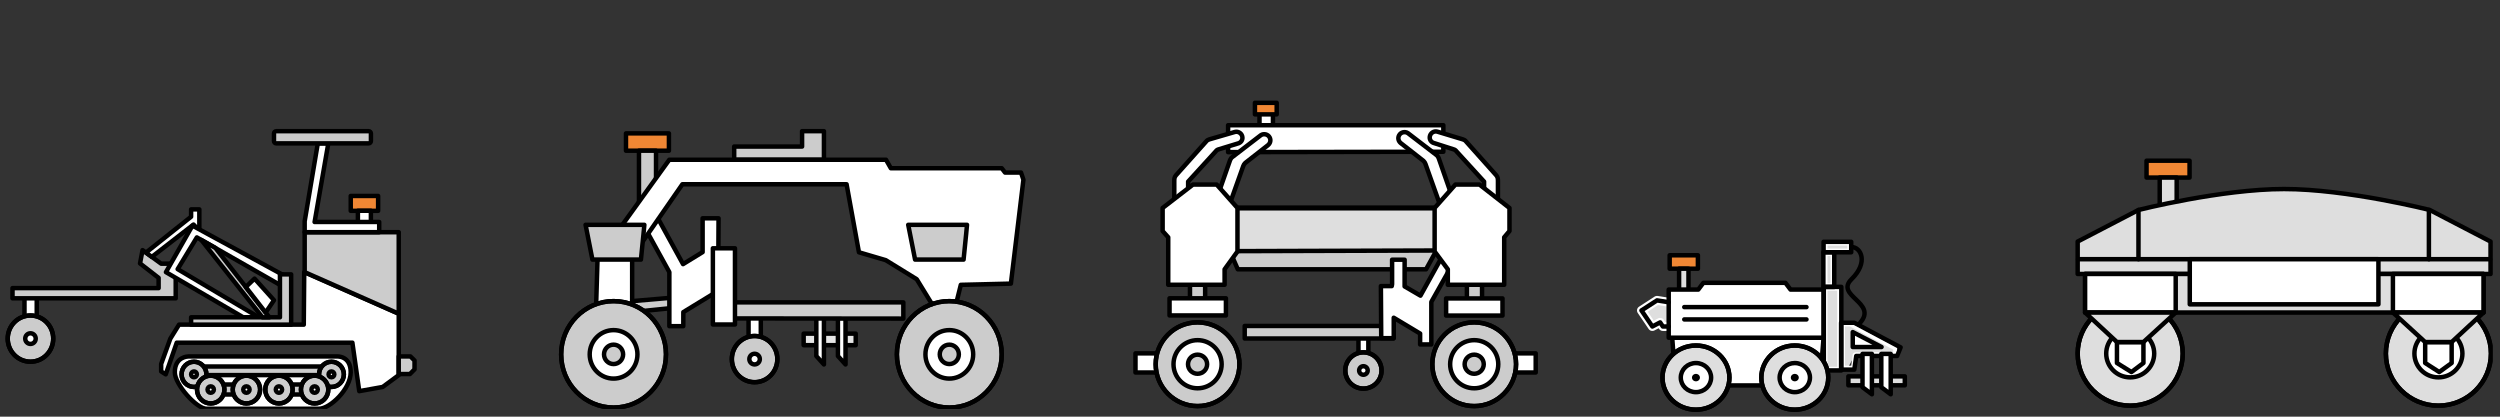 <svg width="324" height="54" viewBox="0 0 324 54" fill="none" xmlns="http://www.w3.org/2000/svg">
<rect x="0" y="0" width="324" height="54" fill="#333333" stroke="none"/>
<path d="M216.39 34.826L220.047 34.826L220.047 33.083L216.39 33.083L216.39 34.826Z" fill="#F08734" stroke="black" stroke-width="0.581" stroke-miterlimit="10" stroke-linecap="round" stroke-linejoin="round"/>
<path d="M217.609 34.826L217.609 39.475L218.828 39.475L218.828 34.826L217.609 34.826Z" fill="#DEDEDE" stroke="black" stroke-width="0.581" stroke-miterlimit="10" stroke-linecap="round" stroke-linejoin="round"/>
<path d="M235.628 49.71L236.031 43.957H217.02L217.423 49.71H235.628Z" fill="#DEDEDE"/>
<path d="M217.272 44.198L217.675 49.468H235.376L235.779 44.198H217.272ZM216.717 43.715H236.334L235.83 49.951H217.171L216.717 43.715Z" fill="white"/>
<path d="M217.173 49.952H235.832L236.336 43.764H216.719L217.173 49.952Z" fill="white" stroke="black" stroke-width="0.581" stroke-miterlimit="10" stroke-linecap="round" stroke-linejoin="round"/>
<path d="M236.082 43.522V37.769H232.048C231.947 37.769 231.896 37.721 231.846 37.673L231.241 36.899H220.853L220.247 37.673C220.197 37.721 220.147 37.769 220.046 37.769H216.465V43.522H236.082Z" fill="white"/>
<path d="M221.004 37.141L220.499 37.818C220.399 37.963 220.247 38.012 220.096 38.012H216.768V43.281H235.83V38.012H232.048C231.896 38.012 231.745 37.915 231.644 37.818L231.14 37.141H221.004ZM220.752 36.658H231.392L232.048 37.528H236.334V43.764H216.263V37.528H220.096L220.752 36.658Z" fill="white"/>
<path d="M216.264 39.171L214.751 38.929L212.734 40.234L214.146 42.313L215.154 41.782L215.507 42.313H216.264" fill="#DEDEDE"/>
<path d="M216.264 39.171L214.751 38.929L212.734 40.234L214.146 42.313L215.154 41.782L215.507 42.313H216.264" stroke="white" stroke-width="1.162" stroke-miterlimit="10" stroke-linecap="round" stroke-linejoin="round"/>
<path d="M216.264 39.171L214.751 38.929L212.734 40.234L214.146 42.313L215.154 41.782L215.507 42.313H216.264" stroke="black" stroke-width="0.581" stroke-miterlimit="10" stroke-linecap="round" stroke-linejoin="round"/>
<path d="M236.588 31.582H239.664V32.452H236.588V31.582Z" fill="#DEDEDE"/>
<path d="M236.84 31.823V32.21H239.412V31.823H236.84ZM236.336 31.34H239.916V32.693H236.336V31.34Z" fill="white"/>
<path d="M236.586 32.935H237.494V36.948H236.586V32.935Z" fill="#DEDEDE"/>
<path d="M236.838 33.177V36.706H237.242V33.177H236.838ZM236.334 32.693H237.746V37.189H236.334V32.693Z" fill="white"/>
<path d="M236.587 37.431H238.352V47.776H236.587V37.431Z" fill="#DEDEDE"/>
<path d="M236.839 37.673V47.535H238.099V37.673H236.839ZM236.334 37.189H238.604V48.018H236.334V37.189Z" fill="white"/>
<path d="M239.511 47.632L240.369 46.036C240.419 45.94 240.52 45.891 240.57 45.891H245.613V45.166L239.814 42.072H238.856V47.632H239.511Z" fill="#DEDEDE"/>
<path d="M239.108 42.314V47.39H239.919L240.116 45.891C240.217 45.746 240.369 45.649 240.57 45.649H245.361V45.311L239.763 42.314H239.108ZM238.604 41.83H239.864L245.865 45.021V46.133H240.57L240.272 47.873H238.604V41.83Z" fill="white"/>
<path d="M220.098 37.528L220.754 36.658H231.394L232.05 37.528H236.336V43.764H216.265V37.528H220.098Z" stroke="black" stroke-width="0.581" stroke-miterlimit="10" stroke-linecap="round" stroke-linejoin="round"/>
<path d="M236.336 31.34H239.916V32.693H236.336V31.34Z" stroke="black" stroke-width="0.581" stroke-miterlimit="10" stroke-linecap="round" stroke-linejoin="round"/>
<path d="M237.719 32.691V37.187H236.307V32.691H237.719Z" stroke="black" stroke-width="0.581" stroke-miterlimit="10" stroke-linecap="round" stroke-linejoin="round"/>
<path d="M238.635 37.179V48.008H236.365V42.593V37.179H238.635Z" stroke="black" stroke-width="0.581" stroke-miterlimit="10" stroke-linecap="round" stroke-linejoin="round"/>
<path d="M240.319 41.83L246.32 45.021L245.866 46.133H240.571L240.319 47.902H238.605V41.83H240.319Z" stroke="black" stroke-width="0.581" stroke-miterlimit="10" stroke-linecap="round" stroke-linejoin="round"/>
<path d="M240.116 43.039L243.848 44.973H240.116V43.039Z" fill="white" stroke="black" stroke-width="0.581" stroke-miterlimit="10" stroke-linecap="round" stroke-linejoin="round"/>
<path d="M239.55 48.774H246.863V49.936H239.55V48.774Z" fill="#DEDEDE" stroke="black" stroke-width="0.581" stroke-miterlimit="10" stroke-linecap="round" stroke-linejoin="round"/>
<path d="M232.605 53.094C230.209 53.094 228.268 51.233 228.268 48.937C228.268 46.64 230.209 44.779 232.605 44.779C235 44.779 236.941 46.64 236.941 48.937C236.941 51.233 235 53.094 232.605 53.094Z" fill="#DEDEDE" stroke="black" stroke-width="0.581" stroke-miterlimit="10" stroke-linecap="round" stroke-linejoin="round"/>
<path d="M232.605 53.094C230.209 53.094 228.268 51.233 228.268 48.937C228.268 46.64 230.209 44.779 232.605 44.779C235 44.779 236.941 46.64 236.941 48.937C236.941 51.233 235 53.094 232.605 53.094Z" stroke="black" stroke-width="0.581" stroke-miterlimit="10" stroke-linecap="round" stroke-linejoin="round"/>
<path d="M232.606 50.822C231.519 50.822 230.639 49.978 230.639 48.936C230.639 47.895 231.519 47.051 232.606 47.051C233.692 47.051 234.572 47.895 234.572 48.936C234.572 49.978 233.692 50.822 232.606 50.822Z" fill="white" stroke="black" stroke-width="0.581" stroke-miterlimit="10" stroke-linecap="round" stroke-linejoin="round"/>
<path d="M232.605 49.711C232.16 49.711 231.798 49.364 231.798 48.937C231.798 48.51 232.16 48.164 232.605 48.164C233.051 48.164 233.412 48.51 233.412 48.937C233.412 49.364 233.051 49.711 232.605 49.711Z" fill="black" stroke="white" stroke-width="0.581" stroke-miterlimit="10" stroke-linecap="round" stroke-linejoin="round"/>
<path d="M219.794 53.094C217.399 53.094 215.457 51.233 215.457 48.937C215.457 46.64 217.399 44.779 219.794 44.779C222.189 44.779 224.131 46.64 224.131 48.937C224.131 51.233 222.189 53.094 219.794 53.094Z" fill="#DEDEDE" stroke="black" stroke-width="0.581" stroke-miterlimit="10" stroke-linecap="round" stroke-linejoin="round"/>
<path d="M219.794 53.094C217.399 53.094 215.457 51.233 215.457 48.937C215.457 46.64 217.399 44.779 219.794 44.779C222.189 44.779 224.131 46.64 224.131 48.937C224.131 51.233 222.189 53.094 219.794 53.094Z" stroke="black" stroke-width="0.581" stroke-miterlimit="10" stroke-linecap="round" stroke-linejoin="round"/>
<path d="M219.795 50.822C218.709 50.822 217.828 49.978 217.828 48.936C217.828 47.895 218.709 47.051 219.795 47.051C220.881 47.051 221.762 47.895 221.762 48.936C221.762 49.978 220.881 50.822 219.795 50.822Z" fill="white" stroke="black" stroke-width="0.581" stroke-miterlimit="10" stroke-linecap="round" stroke-linejoin="round"/>
<path d="M219.795 49.711C219.349 49.711 218.988 49.364 218.988 48.937C218.988 48.51 219.349 48.164 219.795 48.164C220.24 48.164 220.602 48.51 220.602 48.937C220.602 49.364 220.24 49.711 219.795 49.711Z" fill="black" stroke="white" stroke-width="0.581" stroke-miterlimit="10" stroke-linecap="round" stroke-linejoin="round"/>
<path d="M243.816 50.181L245.035 51.098V45.868H243.816V50.181Z" fill="white" stroke="black" stroke-width="0.581" stroke-miterlimit="10" stroke-linecap="round" stroke-linejoin="round"/>
<path d="M241.379 50.181L242.598 51.098V45.868H241.379V50.181Z" fill="white" stroke="black" stroke-width="0.581" stroke-miterlimit="10" stroke-linecap="round" stroke-linejoin="round"/>
<path d="M239.966 32.017C241.177 32.017 242.185 33.999 239.966 36.174C237.747 38.349 243.395 39.22 241.076 41.83" stroke="black" stroke-width="0.581" stroke-miterlimit="10" stroke-linecap="round" stroke-linejoin="round"/>
<path d="M234.117 39.8H218.283" stroke="black" stroke-width="0.581" stroke-miterlimit="10" stroke-linecap="round" stroke-linejoin="round"/>
<path d="M234.117 41.398H218.283" stroke="black" stroke-width="0.581" stroke-miterlimit="10" stroke-linecap="round" stroke-linejoin="round"/>
<g clip-path="url(#clip0_3563_15894)">
<path d="M278.191 23.01L283.768 23.01L283.768 20.829L278.191 20.829L278.191 23.01Z" fill="#F08734" stroke="black" stroke-width="0.581" stroke-miterlimit="10" stroke-linecap="round" stroke-linejoin="round"/>
<path d="M279.898 23.01L279.898 30.295L282.097 30.295L282.097 23.01L279.898 23.01Z" fill="#DEDEDE" stroke="black" stroke-width="0.581" stroke-miterlimit="10" stroke-linecap="round" stroke-linejoin="round"/>
<path d="M276.075 52.575C279.836 52.575 282.884 49.552 282.884 45.822C282.884 42.092 279.836 39.069 276.075 39.069C272.314 39.069 269.266 42.092 269.266 45.822C269.266 49.552 272.314 52.575 276.075 52.575Z" fill="#DEDEDE" stroke="black" stroke-width="0.581" stroke-miterlimit="10" stroke-linecap="round" stroke-linejoin="round"/>
<path d="M276.075 52.575C279.836 52.575 282.884 49.552 282.884 45.822C282.884 42.092 279.836 39.069 276.075 39.069C272.314 39.069 269.266 42.092 269.266 45.822C269.266 49.552 272.314 52.575 276.075 52.575Z" stroke="black" stroke-width="0.581" stroke-miterlimit="10" stroke-linecap="round" stroke-linejoin="round"/>
<path d="M276.075 48.907C277.792 48.907 279.184 47.526 279.184 45.823C279.184 44.119 277.792 42.738 276.075 42.738C274.357 42.738 272.965 44.119 272.965 45.823C272.965 47.526 274.357 48.907 276.075 48.907Z" fill="white" stroke="black" stroke-width="0.581" stroke-miterlimit="10" stroke-linecap="round" stroke-linejoin="round"/>
<path d="M276.075 47.045C276.756 47.045 277.308 46.498 277.308 45.822C277.308 45.147 276.756 44.599 276.075 44.599C275.394 44.599 274.842 45.147 274.842 45.822C274.842 46.498 275.394 47.045 276.075 47.045Z" fill="#DEDEDE" stroke="black" stroke-width="0.581" stroke-miterlimit="10" stroke-linecap="round" stroke-linejoin="round"/>
<path d="M316.018 52.575C319.779 52.575 322.828 49.552 322.828 45.822C322.828 42.092 319.779 39.069 316.018 39.069C312.258 39.069 309.209 42.092 309.209 45.822C309.209 49.552 312.258 52.575 316.018 52.575Z" fill="#DEDEDE" stroke="black" stroke-width="0.581" stroke-miterlimit="10" stroke-linecap="round" stroke-linejoin="round"/>
<path d="M316.018 52.575C319.779 52.575 322.828 49.552 322.828 45.822C322.828 42.092 319.779 39.069 316.018 39.069C312.258 39.069 309.209 42.092 309.209 45.822C309.209 49.552 312.258 52.575 316.018 52.575Z" stroke="black" stroke-width="0.581" stroke-miterlimit="10" stroke-linecap="round" stroke-linejoin="round"/>
<path d="M316.018 48.907C317.735 48.907 319.128 47.526 319.128 45.823C319.128 44.119 317.735 42.738 316.018 42.738C314.3 42.738 312.908 44.119 312.908 45.823C312.908 47.526 314.3 48.907 316.018 48.907Z" fill="white" stroke="black" stroke-width="0.581" stroke-miterlimit="10" stroke-linecap="round" stroke-linejoin="round"/>
<path d="M316.018 47.045C316.699 47.045 317.252 46.498 317.252 45.822C317.252 45.147 316.699 44.599 316.018 44.599C315.337 44.599 314.785 45.147 314.785 45.822C314.785 46.498 315.337 47.045 316.018 47.045Z" fill="#DEDEDE" stroke="black" stroke-width="0.581" stroke-miterlimit="10" stroke-linecap="round" stroke-linejoin="round"/>
<path d="M308.245 35.506H322.775V31.305L314.894 27.211C314.894 27.211 304.17 24.499 296.02 24.499C287.871 24.499 277.147 27.211 277.147 27.211L269.266 31.305V35.506H283.796" fill="#DEDEDE"/>
<path d="M308.245 35.506H322.775V31.305L314.894 27.211C314.894 27.211 304.17 24.499 296.02 24.499C287.871 24.499 277.147 27.211 277.147 27.211L269.266 31.305V35.506H283.796" stroke="black" stroke-width="0.581" stroke-miterlimit="10" stroke-linecap="round" stroke-linejoin="round"/>
<path d="M321.861 35.506H270.229V40.504H321.861V35.506Z" fill="#DEDEDE" stroke="black" stroke-width="0.581" stroke-miterlimit="10" stroke-linecap="round" stroke-linejoin="round"/>
<path d="M281.971 35.506H270.229V40.504H281.971V35.506Z" fill="white" stroke="black" stroke-width="0.581" stroke-miterlimit="10" stroke-linecap="round" stroke-linejoin="round"/>
<path d="M274.357 47.045V44.333H277.789V47.045L276.234 48.215L274.357 47.045Z" fill="white" stroke="black" stroke-width="0.581" stroke-miterlimit="10" stroke-linecap="round" stroke-linejoin="round"/>
<path d="M281.971 40.505H270.229L274.357 44.333H277.788L281.971 40.505Z" fill="#DEDEDE" stroke="black" stroke-width="0.581" stroke-miterlimit="10" stroke-linecap="round" stroke-linejoin="round"/>
<path d="M321.863 35.506H310.121V40.504H321.863V35.506Z" fill="white" stroke="black" stroke-width="0.581" stroke-miterlimit="10" stroke-linecap="round" stroke-linejoin="round"/>
<path d="M314.303 47.045V44.333H317.734V47.045L316.126 48.215L314.303 47.045Z" fill="white" stroke="black" stroke-width="0.581" stroke-miterlimit="10" stroke-linecap="round" stroke-linejoin="round"/>
<path d="M321.863 40.505H310.121L314.303 44.333H317.735L321.863 40.505Z" fill="#DEDEDE" stroke="black" stroke-width="0.581" stroke-miterlimit="10" stroke-linecap="round" stroke-linejoin="round"/>
<path d="M277.146 27.211V33.592" stroke="black" stroke-width="0.581" stroke-miterlimit="10" stroke-linecap="round" stroke-linejoin="round"/>
<path d="M314.785 27.211V33.592" stroke="black" stroke-width="0.581" stroke-miterlimit="10" stroke-linecap="round" stroke-linejoin="round"/>
<path d="M269.318 33.592H322.721" stroke="black" stroke-width="0.581" stroke-miterlimit="10" stroke-linecap="round" stroke-linejoin="round"/>
<path d="M308.244 33.592H283.795V39.441H308.244V33.592Z" fill="white" stroke="black" stroke-width="0.581" stroke-miterlimit="10" stroke-linecap="round" stroke-linejoin="round"/>
</g>
<g clip-path="url(#clip1_3563_15894)">
<path d="M184.817 34.899H160.418L159.35 32.464V26.91H186.184V32.421L184.817 34.899Z" fill="#CCCCCC" stroke="black" stroke-width="0.581" stroke-miterlimit="10" stroke-linecap="round" stroke-linejoin="round"/>
<path d="M159.777 32.549V26.995H186.612V32.464L159.777 32.549Z" fill="#DEDEDE" stroke="black" stroke-width="0.581" stroke-miterlimit="10" stroke-linecap="round" stroke-linejoin="round"/>
<path d="M177.339 43.529H176.057V46.22H177.339V43.529Z" fill="white" stroke="black" stroke-width="0.581" stroke-miterlimit="10" stroke-linecap="round" stroke-linejoin="round"/>
<path d="M161.314 43.87V42.247H180.586V43.87H161.314Z" fill="#CCCCCC" stroke="black" stroke-width="0.581" stroke-miterlimit="10" stroke-linecap="round" stroke-linejoin="round"/>
<path d="M188.791 33.276L187.338 32.464L184.091 38.317L182.039 37.121V33.66H180.416V36.822L180.373 37.078H178.963L179.006 43.828H180.629V41.179L184.048 43.23V44.64H185.501V39.129L188.791 33.276Z" fill="white" stroke="black" stroke-width="0.581" stroke-miterlimit="10" stroke-linecap="round" stroke-linejoin="round"/>
<path d="M147.158 48.274L154.08 48.274L154.08 45.796L147.158 45.796L147.158 48.274Z" fill="white" stroke="black" stroke-width="0.581" stroke-miterlimit="10" stroke-linecap="round" stroke-linejoin="round"/>
<path d="M192.105 48.274L199.027 48.274L199.027 45.796L192.105 45.796L192.105 48.274Z" fill="white" stroke="black" stroke-width="0.581" stroke-miterlimit="10" stroke-linecap="round" stroke-linejoin="round"/>
<path d="M176.698 50.364C177.996 50.364 179.048 49.312 179.048 48.014C179.048 46.717 177.996 45.665 176.698 45.665C175.4 45.665 174.348 46.717 174.348 48.014C174.348 49.312 175.4 50.364 176.698 50.364Z" fill="#CCCCCC" stroke="black" stroke-width="0.581" stroke-miterlimit="10" stroke-linecap="round" stroke-linejoin="round"/>
<path d="M176.698 50.364C177.996 50.364 179.048 49.312 179.048 48.014C179.048 46.717 177.996 45.665 176.698 45.665C175.4 45.665 174.348 46.717 174.348 48.014C174.348 49.312 175.4 50.364 176.698 50.364Z" stroke="black" stroke-width="0.581" stroke-miterlimit="10" stroke-linecap="round" stroke-linejoin="round"/>
<path d="M176.698 48.569C177.005 48.569 177.254 48.321 177.254 48.014C177.254 47.707 177.005 47.459 176.698 47.459C176.391 47.459 176.143 47.707 176.143 48.014C176.143 48.321 176.391 48.569 176.698 48.569Z" fill="white" stroke="black" stroke-width="0.581" stroke-miterlimit="10" stroke-linecap="round" stroke-linejoin="round"/>
<path d="M164.974 14.487H163.23V16.812H164.974V14.487Z" fill="white" stroke="black" stroke-width="0.581" stroke-miterlimit="10" stroke-linecap="round" stroke-linejoin="round"/>
<path d="M156.186 36.095H154.221V40.111H156.186V36.095Z" fill="#CCCCCC" stroke="black" stroke-width="0.581" stroke-miterlimit="10" stroke-linecap="round" stroke-linejoin="round"/>
<path d="M165.459 13.325H162.639V14.82H165.459V13.325Z" fill="#F08734" stroke="black" stroke-width="0.581" stroke-miterlimit="10" stroke-linecap="round" stroke-linejoin="round"/>
<path d="M158.879 38.659H151.572V40.88H158.879V38.659Z" fill="white" stroke="black" stroke-width="0.581" stroke-miterlimit="10" stroke-linecap="round" stroke-linejoin="round"/>
<path d="M191.056 52.628C194.053 52.628 196.482 50.199 196.482 47.202C196.482 44.206 194.053 41.777 191.056 41.777C188.059 41.777 185.629 44.206 185.629 47.202C185.629 50.199 188.059 52.628 191.056 52.628Z" fill="#CCCCCC" stroke="black" stroke-width="0.581" stroke-miterlimit="10" stroke-linecap="round" stroke-linejoin="round"/>
<path d="M191.056 52.628C194.053 52.628 196.482 50.199 196.482 47.202C196.482 44.206 194.053 41.777 191.056 41.777C188.059 41.777 185.629 44.206 185.629 47.202C185.629 50.199 188.059 52.628 191.056 52.628Z" stroke="black" stroke-width="0.581" stroke-miterlimit="10" stroke-linecap="round" stroke-linejoin="round"/>
<path d="M191.057 50.321C192.78 50.321 194.176 48.925 194.176 47.202C194.176 45.48 192.78 44.084 191.057 44.084C189.334 44.084 187.938 45.48 187.938 47.202C187.938 48.925 189.334 50.321 191.057 50.321Z" fill="white" stroke="black" stroke-width="0.581" stroke-miterlimit="10" stroke-linecap="round" stroke-linejoin="round"/>
<path d="M191.056 48.441C191.74 48.441 192.295 47.886 192.295 47.202C192.295 46.518 191.74 45.963 191.056 45.963C190.371 45.963 189.816 46.518 189.816 47.202C189.816 47.886 190.371 48.441 191.056 48.441Z" fill="#CCCCCC" stroke="black" stroke-width="0.581" stroke-miterlimit="10" stroke-linecap="round" stroke-linejoin="round"/>
<path d="M190.109 40.117L192.074 40.117L192.074 36.101L190.109 36.101L190.109 40.117Z" fill="#CCCCCC" stroke="black" stroke-width="0.581" stroke-miterlimit="10" stroke-linecap="round" stroke-linejoin="round"/>
<path d="M159.162 19.717V16.23H187.057V19.666L159.162 19.717Z" fill="white" stroke="black" stroke-width="0.581" stroke-miterlimit="10" stroke-linecap="round" stroke-linejoin="round"/>
<path d="M181.314 17.554C181.527 17.127 182.083 16.998 182.467 17.255L186.142 20.074C186.27 20.16 186.356 20.288 186.441 20.459L188.407 26.098C188.535 26.483 188.364 26.91 187.98 27.081L187.766 27.166C187.339 27.38 186.869 27.166 186.698 26.739L184.732 21.228C184.689 21.1 184.604 20.972 184.476 20.843L181.527 18.537C181.228 18.28 181.143 17.896 181.314 17.554Z" fill="white" stroke="black" stroke-width="0.581" stroke-miterlimit="10" stroke-linecap="round" stroke-linejoin="round"/>
<path d="M152.187 30.178V23.535C152.187 23.194 152.187 22.98 152.401 22.724L156.332 18.323C156.417 18.195 156.588 18.11 156.716 18.067L160.032 17.102C160.502 16.974 160.972 17.316 161.015 17.786C161.058 18.17 160.801 18.512 160.417 18.598L157.956 19.349C157.785 19.391 157.656 19.477 157.571 19.605L153.982 23.535V26.526L152.187 30.178Z" fill="white" stroke="black" stroke-width="0.581" stroke-miterlimit="10" stroke-linecap="round" stroke-linejoin="round"/>
<path d="M194.133 30.178V23.535C194.133 23.193 194.133 22.98 193.919 22.723L189.988 18.323C189.902 18.195 189.731 18.11 189.603 18.067L186.278 17.06C185.808 16.931 185.338 17.273 185.296 17.743C185.253 18.128 185.509 18.469 185.894 18.555L188.364 19.348C188.535 19.391 188.663 19.477 188.748 19.605L192.338 23.535V26.526L194.133 30.178Z" fill="white" stroke="black" stroke-width="0.581" stroke-miterlimit="10" stroke-linecap="round" stroke-linejoin="round"/>
<path d="M164.553 17.823C164.34 17.396 163.784 17.268 163.4 17.524L159.725 20.344C159.597 20.429 159.511 20.557 159.426 20.728L157.46 26.367C157.332 26.752 157.503 27.179 157.887 27.35L158.101 27.436C158.528 27.649 158.998 27.436 159.169 27.008L161.135 21.497C161.178 21.369 161.263 21.241 161.391 21.113L164.34 18.806C164.639 18.549 164.724 18.165 164.553 17.823Z" fill="white" stroke="black" stroke-width="0.581" stroke-miterlimit="10" stroke-linecap="round" stroke-linejoin="round"/>
<path d="M191.739 23.92L195.628 26.953V29.943L194.944 30.755V36.907H187.637V34.899L185.928 32.592V26.953L188.62 23.92H191.739Z" fill="white" stroke="black" stroke-width="0.581" stroke-miterlimit="10" stroke-linecap="round" stroke-linejoin="round"/>
<path d="M187.416 40.897L194.723 40.897L194.723 38.675L187.416 38.675L187.416 40.897Z" fill="white" stroke="black" stroke-width="0.581" stroke-miterlimit="10" stroke-linecap="round" stroke-linejoin="round"/>
<path d="M154.607 23.92L150.676 26.953V29.943L151.402 30.755V36.907H158.709V34.899L160.376 32.592V26.953L157.684 23.92H154.607Z" fill="white" stroke="black" stroke-width="0.581" stroke-miterlimit="10" stroke-linecap="round" stroke-linejoin="round"/>
<path d="M155.204 52.628C158.201 52.628 160.631 50.199 160.631 47.202C160.631 44.206 158.201 41.777 155.204 41.777C152.207 41.777 149.777 44.206 149.777 47.202C149.777 50.199 152.207 52.628 155.204 52.628Z" fill="#CCCCCC" stroke="black" stroke-width="0.581" stroke-miterlimit="10" stroke-linecap="round" stroke-linejoin="round"/>
<path d="M155.204 52.628C158.201 52.628 160.631 50.199 160.631 47.202C160.631 44.206 158.201 41.777 155.204 41.777C152.207 41.777 149.777 44.206 149.777 47.202C149.777 50.199 152.207 52.628 155.204 52.628Z" stroke="black" stroke-width="0.581" stroke-miterlimit="10" stroke-linecap="round" stroke-linejoin="round"/>
<path d="M155.205 50.321C156.928 50.321 158.325 48.925 158.325 47.202C158.325 45.48 156.928 44.084 155.205 44.084C153.483 44.084 152.086 45.48 152.086 47.202C152.086 48.925 153.483 50.321 155.205 50.321Z" fill="white" stroke="black" stroke-width="0.581" stroke-miterlimit="10" stroke-linecap="round" stroke-linejoin="round"/>
<path d="M155.204 48.441C155.888 48.441 156.443 47.886 156.443 47.202C156.443 46.518 155.888 45.963 155.204 45.963C154.52 45.963 153.965 46.518 153.965 47.202C153.965 47.886 154.52 48.441 155.204 48.441Z" fill="#CCCCCC" stroke="black" stroke-width="0.581" stroke-miterlimit="10" stroke-linecap="round" stroke-linejoin="round"/>
</g>
<g clip-path="url(#clip2_3563_15894)">
<path d="M81.127 19.532H86.693V17.288H81.127V19.532Z" fill="#F08734" stroke="black" stroke-width="0.58" stroke-linecap="round" stroke-linejoin="round"/>
<path d="M82.811 19.532V26.963H85.02V19.532H82.811Z" fill="#CCCCCC" stroke="black" stroke-width="0.58" stroke-linecap="round" stroke-linejoin="round"/>
<path d="M81.926 39.027L88.57 38.455V39.767L81.926 40.448V39.027Z" fill="#CCCCCC" stroke="black" stroke-width="0.58" stroke-linecap="round" stroke-linejoin="round"/>
<path d="M97.012 44.308H98.6V40.873H97.012V44.308Z" fill="white" stroke="black" stroke-width="0.58" stroke-linecap="round" stroke-linejoin="round"/>
<path d="M104.154 44.738H110.9V43.241H104.154V44.738Z" fill="#E6E6E6" stroke="black" stroke-width="0.58" stroke-linecap="round" stroke-linejoin="round"/>
<path d="M108.594 46.142L109.58 47.231V41.008H108.594V46.142Z" fill="white" stroke="black" stroke-width="0.58" stroke-linecap="round" stroke-linejoin="round"/>
<path d="M105.795 46.142L106.782 47.231V41.008H105.795V46.142Z" fill="white" stroke="black" stroke-width="0.58" stroke-linecap="round" stroke-linejoin="round"/>
<path d="M117.073 41.292V39.19H92.877V41.264L117.073 41.292Z" fill="#CCCCCC" stroke="black" stroke-width="0.58" stroke-linecap="round" stroke-linejoin="round"/>
<path d="M82.613 27.768L84.415 26.739L88.523 34.231L91.059 32.674V28.291H93.124L93.102 32.303L93.167 32.63H94.909L94.883 41.232H92.84V37.835L88.56 40.448L88.555 42.272H86.748V35.27L82.613 27.768Z" fill="white" stroke="black" stroke-width="0.58" stroke-linecap="round" stroke-linejoin="round"/>
<path d="M97.795 49.534C99.424 49.534 100.744 48.194 100.744 46.54C100.744 44.886 99.424 43.545 97.795 43.545C96.166 43.545 94.846 44.886 94.846 46.54C94.846 48.194 96.166 49.534 97.795 49.534Z" fill="#CCCCCC" stroke="black" stroke-width="0.58" stroke-linecap="round" stroke-linejoin="round"/>
<path d="M97.795 49.534C99.424 49.534 100.744 48.194 100.744 46.54C100.744 44.886 99.424 43.545 97.795 43.545C96.166 43.545 94.846 44.886 94.846 46.54C94.846 48.194 96.166 49.534 97.795 49.534Z" stroke="black" stroke-width="0.58" stroke-linecap="round" stroke-linejoin="round"/>
<path d="M97.794 47.231C98.17 47.231 98.475 46.922 98.475 46.54C98.475 46.158 98.17 45.848 97.794 45.848C97.418 45.848 97.113 46.158 97.113 46.54C97.113 46.922 97.418 47.231 97.794 47.231Z" fill="white" stroke="black" stroke-width="0.58" stroke-linecap="round" stroke-linejoin="round"/>
<path d="M92.388 42.054H95.252V32.178H92.388V42.054Z" fill="white" stroke="black" stroke-width="0.58" stroke-linecap="round" stroke-linejoin="round"/>
<path d="M95.15 20.702V18.993H103.95V17H106.782V20.702H95.15Z" fill="#CCCCCC" stroke="black" stroke-width="0.58" stroke-linecap="round" stroke-linejoin="round"/>
<path d="M77.439 33.599L86.743 20.702H114.826L115.453 21.802H129.825L130.254 22.363H132.324L132.635 23.293L131.01 36.757L124.521 36.915L123.835 39.675L121.1 39.925L118.81 36.191L114.799 33.719L111.319 32.695L109.716 23.881H88.437L81.927 33.267V39.462H77.262L77.439 33.599Z" fill="white" stroke="black" stroke-width="0.58" stroke-linecap="round" stroke-linejoin="round"/>
<path d="M79.519 52.822C83.271 52.822 86.313 49.734 86.313 45.925C86.313 42.115 83.271 39.027 79.519 39.027C75.766 39.027 72.725 42.115 72.725 45.925C72.725 49.734 75.766 52.822 79.519 52.822Z" fill="#CCCCCC" stroke="black" stroke-width="0.58" stroke-linecap="round" stroke-linejoin="round"/>
<path d="M79.519 52.822C83.271 52.822 86.313 49.734 86.313 45.925C86.313 42.115 83.271 39.027 79.519 39.027C75.766 39.027 72.725 42.115 72.725 45.925C72.725 49.734 75.766 52.822 79.519 52.822Z" stroke="black" stroke-width="0.58" stroke-linecap="round" stroke-linejoin="round"/>
<path d="M79.518 49.066C81.227 49.066 82.612 47.66 82.612 45.925C82.612 44.19 81.227 42.783 79.518 42.783C77.809 42.783 76.424 44.19 76.424 45.925C76.424 47.66 77.809 49.066 79.518 49.066Z" fill="white" stroke="black" stroke-width="0.58" stroke-linecap="round" stroke-linejoin="round"/>
<path d="M79.518 47.182C80.202 47.182 80.757 46.619 80.757 45.925C80.757 45.23 80.202 44.667 79.518 44.667C78.834 44.667 78.279 45.23 78.279 45.925C78.279 46.619 78.834 47.182 79.518 47.182Z" fill="#CCCCCC" stroke="black" stroke-width="0.58" stroke-linecap="round" stroke-linejoin="round"/>
<path d="M123.031 52.822C126.783 52.822 129.825 49.734 129.825 45.925C129.825 42.115 126.783 39.027 123.031 39.027C119.278 39.027 116.236 42.115 116.236 45.925C116.236 49.734 119.278 52.822 123.031 52.822Z" fill="#CCCCCC" stroke="black" stroke-width="0.58" stroke-linecap="round" stroke-linejoin="round"/>
<path d="M123.031 52.822C126.783 52.822 129.825 49.734 129.825 45.925C129.825 42.115 126.783 39.027 123.031 39.027C119.278 39.027 116.236 42.115 116.236 45.925C116.236 49.734 119.278 52.822 123.031 52.822Z" stroke="black" stroke-width="0.58" stroke-linecap="round" stroke-linejoin="round"/>
<path d="M123.03 49.066C124.739 49.066 126.124 47.66 126.124 45.925C126.124 44.19 124.739 42.783 123.03 42.783C121.321 42.783 119.936 44.19 119.936 45.925C119.936 47.66 121.321 49.066 123.03 49.066Z" fill="white" stroke="black" stroke-width="0.58" stroke-linecap="round" stroke-linejoin="round"/>
<path d="M123.03 47.182C123.714 47.182 124.268 46.619 124.268 45.925C124.268 45.23 123.714 44.667 123.03 44.667C122.346 44.667 121.791 45.23 121.791 45.925C121.791 46.619 122.346 47.182 123.03 47.182Z" fill="#CCCCCC" stroke="black" stroke-width="0.58" stroke-linecap="round" stroke-linejoin="round"/>
<path d="M75.889 29.14H83.509L83.396 30.338L83.064 33.643H76.779L75.889 29.14Z" fill="#CCCCCC" stroke="black" stroke-width="0.58" stroke-linecap="round" stroke-linejoin="round"/>
<path d="M117.705 29.14H125.325L125.213 30.338L124.88 33.643H118.595L117.705 29.14Z" fill="#CCCCCC" stroke="black" stroke-width="0.58" stroke-linecap="round" stroke-linejoin="round"/>
<path d="M24.397 46.197H43.702C43.702 46.197 45.45 46.083 45.45 48.249C45.45 50.416 42.774 52.975 41.337 52.975H26.751C25.486 52.975 22.654 49.828 22.654 48.249C22.654 46.197 24.402 46.197 24.402 46.197H24.397Z" fill="white" stroke="black" stroke-width="0.58" stroke-linecap="round" stroke-linejoin="round"/>
<path d="M42.876 47.498H25.143V48.614H42.876V47.498Z" fill="#CCCCCC" stroke="black" stroke-width="0.58" stroke-linecap="round" stroke-linejoin="round"/>
<path d="M42.956 50.149C43.845 50.149 44.565 49.418 44.565 48.516C44.565 47.614 43.845 46.883 42.956 46.883C42.068 46.883 41.348 47.614 41.348 48.516C41.348 49.418 42.068 50.149 42.956 50.149Z" fill="#CCCCCC" stroke="black" stroke-width="0.58" stroke-linecap="round" stroke-linejoin="round"/>
<path d="M42.956 50.149C43.845 50.149 44.565 49.418 44.565 48.516C44.565 47.614 43.845 46.883 42.956 46.883C42.068 46.883 41.348 47.614 41.348 48.516C41.348 49.418 42.068 50.149 42.956 50.149Z" stroke="black" stroke-width="0.58" stroke-linecap="round" stroke-linejoin="round"/>
<path d="M42.956 48.897C43.163 48.897 43.331 48.727 43.331 48.516C43.331 48.306 43.163 48.135 42.956 48.135C42.748 48.135 42.58 48.306 42.58 48.516C42.58 48.727 42.748 48.897 42.956 48.897Z" fill="white" stroke="black" stroke-width="0.58" stroke-linecap="round" stroke-linejoin="round"/>
<path d="M25.142 50.149C26.03 50.149 26.751 49.418 26.751 48.516C26.751 47.614 26.03 46.883 25.142 46.883C24.253 46.883 23.533 47.614 23.533 48.516C23.533 49.418 24.253 50.149 25.142 50.149Z" fill="#CCCCCC" stroke="black" stroke-width="0.58" stroke-linecap="round" stroke-linejoin="round"/>
<path d="M25.142 50.149C26.03 50.149 26.751 49.418 26.751 48.516C26.751 47.614 26.03 46.883 25.142 46.883C24.253 46.883 23.533 47.614 23.533 48.516C23.533 49.418 24.253 50.149 25.142 50.149Z" stroke="black" stroke-width="0.58" stroke-linecap="round" stroke-linejoin="round"/>
<path d="M25.141 48.897C25.348 48.897 25.516 48.727 25.516 48.516C25.516 48.306 25.348 48.135 25.141 48.135C24.934 48.135 24.766 48.306 24.766 48.516C24.766 48.727 24.934 48.897 25.141 48.897Z" fill="white" stroke="black" stroke-width="0.58" stroke-linecap="round" stroke-linejoin="round"/>
<path d="M31.695 49.834H27.818V51.124H31.695V49.834Z" fill="#CCCCCC" stroke="black" stroke-width="0.58" stroke-linecap="round" stroke-linejoin="round"/>
<path d="M40.361 49.834H36.484V51.124H40.361V49.834Z" fill="#CCCCCC" stroke="black" stroke-width="0.58" stroke-linecap="round" stroke-linejoin="round"/>
<path d="M40.775 52.289C41.755 52.289 42.55 51.482 42.55 50.487C42.55 49.492 41.755 48.685 40.775 48.685C39.795 48.685 39 49.492 39 50.487C39 51.482 39.795 52.289 40.775 52.289Z" fill="#CCCCCC" stroke="black" stroke-width="0.58" stroke-linecap="round" stroke-linejoin="round"/>
<path d="M40.775 52.289C41.755 52.289 42.55 51.482 42.55 50.487C42.55 49.492 41.755 48.685 40.775 48.685C39.795 48.685 39 49.492 39 50.487C39 51.482 39.795 52.289 40.775 52.289Z" stroke="black" stroke-width="0.58" stroke-linecap="round" stroke-linejoin="round"/>
<path d="M40.774 50.906C41.002 50.906 41.187 50.718 41.187 50.487C41.187 50.255 41.002 50.068 40.774 50.068C40.546 50.068 40.361 50.255 40.361 50.487C40.361 50.718 40.546 50.906 40.774 50.906Z" fill="white" stroke="black" stroke-width="0.58" stroke-linecap="round" stroke-linejoin="round"/>
<path d="M36.152 52.289C37.132 52.289 37.927 51.482 37.927 50.487C37.927 49.492 37.132 48.685 36.152 48.685C35.172 48.685 34.377 49.492 34.377 50.487C34.377 51.482 35.172 52.289 36.152 52.289Z" fill="#CCCCCC" stroke="black" stroke-width="0.58" stroke-linecap="round" stroke-linejoin="round"/>
<path d="M36.152 52.289C37.132 52.289 37.927 51.482 37.927 50.487C37.927 49.492 37.132 48.685 36.152 48.685C35.172 48.685 34.377 49.492 34.377 50.487C34.377 51.482 35.172 52.289 36.152 52.289Z" stroke="black" stroke-width="0.58" stroke-linecap="round" stroke-linejoin="round"/>
<path d="M36.151 50.906C36.379 50.906 36.564 50.718 36.564 50.487C36.564 50.255 36.379 50.068 36.151 50.068C35.923 50.068 35.738 50.255 35.738 50.487C35.738 50.718 35.923 50.906 36.151 50.906Z" fill="white" stroke="black" stroke-width="0.58" stroke-linecap="round" stroke-linejoin="round"/>
<path d="M31.937 52.289C32.917 52.289 33.712 51.482 33.712 50.487C33.712 49.492 32.917 48.685 31.937 48.685C30.957 48.685 30.162 49.492 30.162 50.487C30.162 51.482 30.957 52.289 31.937 52.289Z" fill="#CCCCCC" stroke="black" stroke-width="0.58" stroke-linecap="round" stroke-linejoin="round"/>
<path d="M31.937 52.289C32.917 52.289 33.712 51.482 33.712 50.487C33.712 49.492 32.917 48.685 31.937 48.685C30.957 48.685 30.162 49.492 30.162 50.487C30.162 51.482 30.957 52.289 31.937 52.289Z" stroke="black" stroke-width="0.58" stroke-linecap="round" stroke-linejoin="round"/>
<path d="M31.936 50.906C32.164 50.906 32.349 50.718 32.349 50.487C32.349 50.255 32.164 50.068 31.936 50.068C31.708 50.068 31.523 50.255 31.523 50.487C31.523 50.718 31.708 50.906 31.936 50.906Z" fill="white" stroke="black" stroke-width="0.58" stroke-linecap="round" stroke-linejoin="round"/>
<path d="M27.308 52.289C28.288 52.289 29.083 51.482 29.083 50.487C29.083 49.492 28.288 48.685 27.308 48.685C26.328 48.685 25.533 49.492 25.533 50.487C25.533 51.482 26.328 52.289 27.308 52.289Z" fill="#CCCCCC" stroke="black" stroke-width="0.58" stroke-linecap="round" stroke-linejoin="round"/>
<path d="M27.308 52.289C28.288 52.289 29.083 51.482 29.083 50.487C29.083 49.492 28.288 48.685 27.308 48.685C26.328 48.685 25.533 49.492 25.533 50.487C25.533 51.482 26.328 52.289 27.308 52.289Z" stroke="black" stroke-width="0.58" stroke-linecap="round" stroke-linejoin="round"/>
<path d="M27.307 50.906C27.535 50.906 27.72 50.718 27.72 50.487C27.72 50.255 27.535 50.068 27.307 50.068C27.079 50.068 26.895 50.255 26.895 50.487C26.895 50.718 27.079 50.906 27.307 50.906Z" fill="white" stroke="black" stroke-width="0.58" stroke-linecap="round" stroke-linejoin="round"/>
<path d="M21.48 48.516L22.906 44.411H45.67L46.56 50.694L49.596 50.149L51.676 48.614V40.655L39.428 35.27L39.369 42.076H23.201L22.07 43.899L20.885 47.171V48.135L21.48 48.516Z" fill="white" stroke="black" stroke-width="0.58" stroke-linecap="round" stroke-linejoin="round"/>
<path d="M39.486 35.27V30.093H51.675V40.655L39.486 35.27Z" fill="#CCCCCC" stroke="black" stroke-width="0.58" stroke-linecap="round" stroke-linejoin="round"/>
<path d="M49.005 25.395H45.455V27.322H49.005V25.395Z" fill="#F08734" stroke="black" stroke-width="0.58" stroke-linecap="round" stroke-linejoin="round"/>
<path d="M48.067 27.317H46.383V29.244H48.067V27.317Z" fill="white" stroke="black" stroke-width="0.58" stroke-linecap="round" stroke-linejoin="round"/>
<path d="M49.144 30.093V28.77H40.773L42.548 18.584H41.186L39.486 28.678V30.093H49.144Z" fill="white" stroke="black" stroke-width="0.58" stroke-linecap="round" stroke-linejoin="round"/>
<path d="M51.676 46.191H53.188L53.724 46.719V47.868L53.124 48.478H51.676V46.191Z" fill="#CCCCCC" stroke="black" stroke-width="0.58" stroke-linecap="round" stroke-linejoin="round"/>
<path d="M47.777 17H35.803C35.64 17 35.508 17.134 35.508 17.299V18.285C35.508 18.45 35.64 18.584 35.803 18.584H47.777C47.94 18.584 48.072 18.45 48.072 18.285V17.299C48.072 17.134 47.94 17 47.777 17Z" fill="#CCCCCC" stroke="black" stroke-width="0.58" stroke-linecap="round" stroke-linejoin="round"/>
<path d="M3.172 41.651H4.76V38.216H3.172L3.172 41.651Z" fill="white" stroke="black" stroke-width="0.58" stroke-linecap="round" stroke-linejoin="round"/>
<path d="M3.949 46.877C5.578 46.877 6.899 45.537 6.899 43.883C6.899 42.23 5.578 40.889 3.949 40.889C2.32 40.889 1 42.23 1 43.883C1 45.537 2.32 46.877 3.949 46.877Z" fill="#CCCCCC" stroke="black" stroke-width="0.58" stroke-linecap="round" stroke-linejoin="round"/>
<path d="M3.949 46.877C5.578 46.877 6.899 45.537 6.899 43.883C6.899 42.23 5.578 40.889 3.949 40.889C2.32 40.889 1 42.23 1 43.883C1 45.537 2.32 46.877 3.949 46.877Z" stroke="black" stroke-width="0.58" stroke-linecap="round" stroke-linejoin="round"/>
<path d="M3.949 44.575C4.325 44.575 4.63 44.265 4.63 43.883C4.63 43.501 4.325 43.192 3.949 43.192C3.572 43.192 3.268 43.501 3.268 43.883C3.268 44.265 3.572 44.575 3.949 44.575Z" fill="white" stroke="black" stroke-width="0.58" stroke-linecap="round" stroke-linejoin="round"/>
<path d="M22.771 36.011V38.662H1.621V37.339H20.556V36.011L18.148 34.138L18.475 32.418L20.883 34.171H22.771V36.011Z" fill="#CCCCCC" stroke="black" stroke-width="0.58" stroke-linecap="round" stroke-linejoin="round"/>
<path d="M18.916 32.739L24.767 28.09V27.137H25.834V29.87L25.078 29.102L19.677 33.294L18.916 32.739Z" fill="white" stroke="black" stroke-width="0.58" stroke-linecap="round" stroke-linejoin="round"/>
<path d="M31.523 41.123L21.506 35.27L24.938 29.244L37.379 36.011L36.752 37.187L25.512 30.768L23.023 34.879L33.545 41.123H31.523Z" fill="white" stroke="black" stroke-width="0.58" stroke-linecap="round" stroke-linejoin="round"/>
<path d="M24.768 42.076V41.123H36.281V35.559H37.734V42.076H24.768Z" fill="#CCCCCC" stroke="black" stroke-width="0.58" stroke-linecap="round" stroke-linejoin="round"/>
<path d="M26.086 31.095L34.012 41.123H34.913L27.92 32.14L26.086 31.095Z" fill="#CCCCCC" stroke="black" stroke-width="0.58" stroke-linecap="round" stroke-linejoin="round"/>
<path d="M31.855 37.198L32.987 36.109L35.507 38.907L34.429 40.508L31.855 37.198Z" fill="white" stroke="black" stroke-width="0.58" stroke-linecap="round" stroke-linejoin="round"/>
</g>
<defs>
<clipPath id="clip0_3563_15894">
<rect width="56.678" height="32.544" fill="white" transform="translate(266.365 20.298)"/>
</clipPath>
<clipPath id="clip1_3563_15894">
<rect width="54" height="53" fill="white" transform="translate(146)"/>
</clipPath>
<clipPath id="clip2_3563_15894">
<rect width="133" height="38" fill="white" transform="translate(0 15)"/>
</clipPath>
</defs>
</svg>
